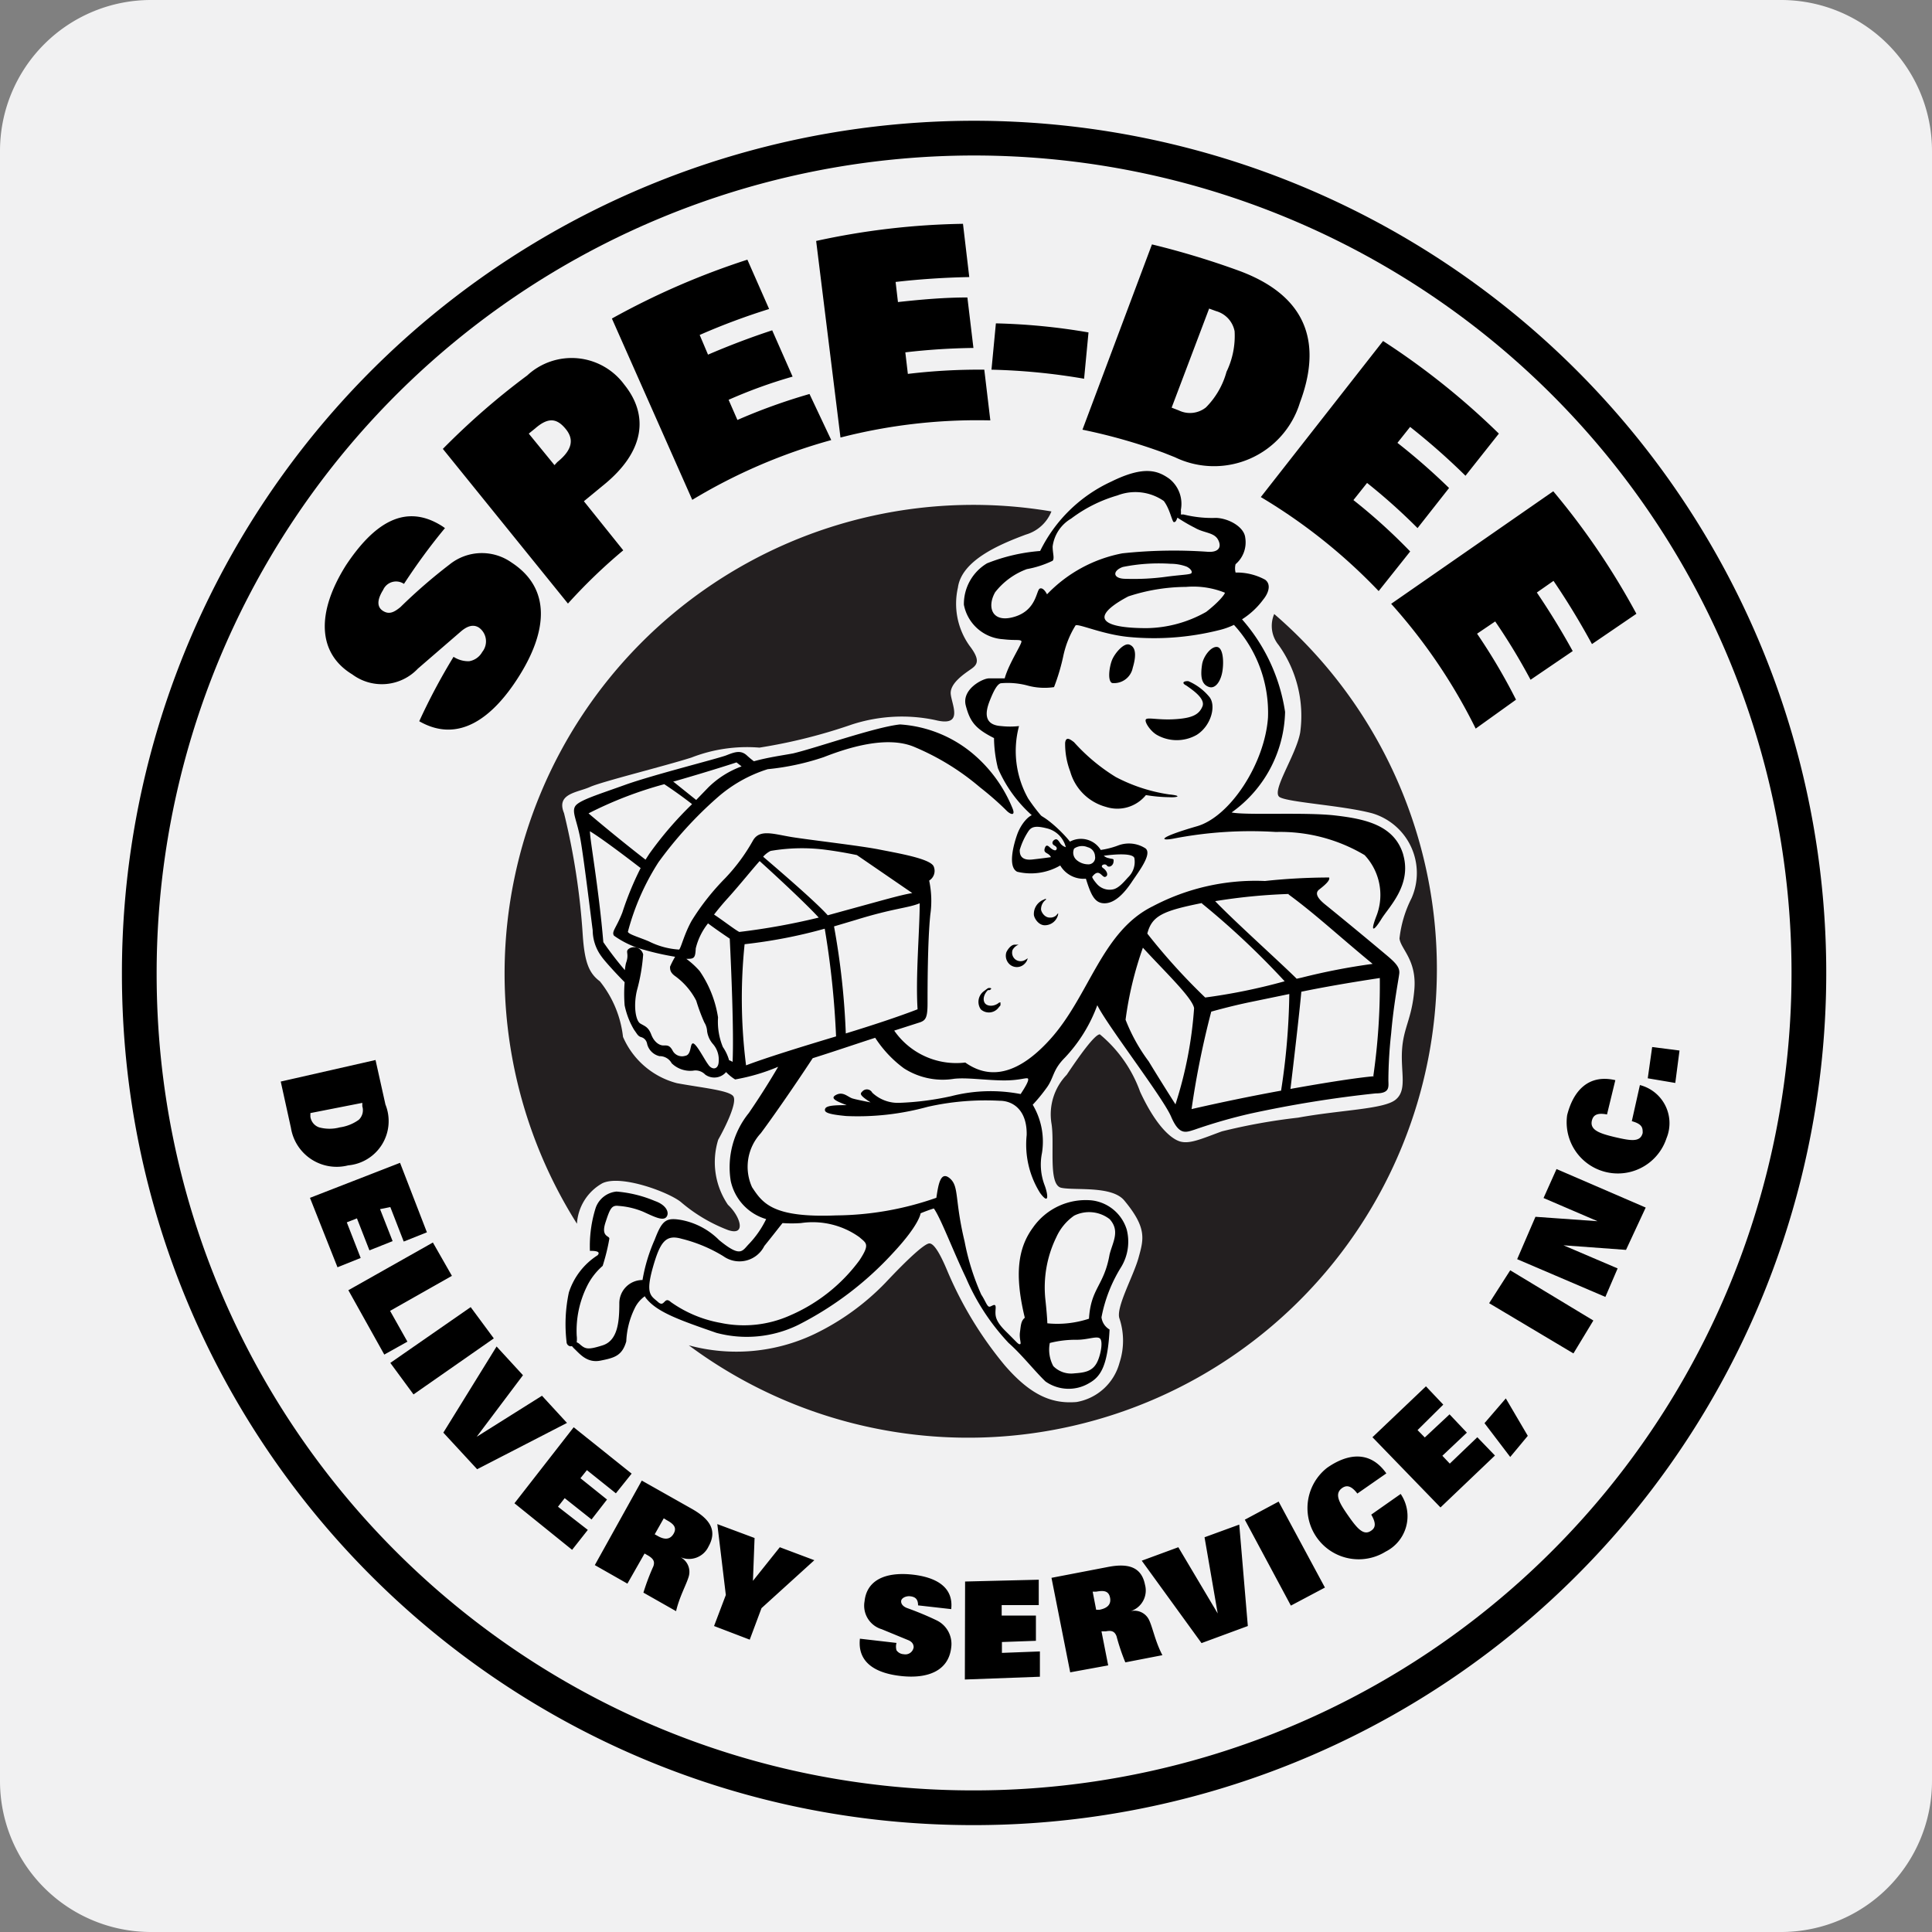 <svg width="32" height="32" viewBox="0 0 32 32" xmlns="http://www.w3.org/2000/svg"><rect x="0" y="0" width="32" height="32" fill="#808080" stroke="none"/><title>speedee</title><g fill="none" fill-rule="evenodd"><path d="M32 29.5a2.5 2.5 0 0 1-2.5 2.5h-27A2.5 2.5 0 0 1 0 29.5v-27A2.5 2.5 0 0 1 2.5 0h27A2.5 2.5 0 0 1 32 2.5v27z" fill="#F1F1F2"/><path d="M16.115 29.942A13.827 13.827 0 1 0 2.307 16.134c0 7.626 6.182 13.808 13.808 13.808z" stroke="#000" stroke-width=".575"/><path d="M18.704 10.676c-.092-.03-.238.142-.284.253-.046.112-.08.35 0 .384a.315.315 0 0 0 .342-.253c.061-.204.053-.345-.058-.384zM19.912 10.995c-.038.233 0 .345.112.383.11.038.203-.103.226-.28.023-.176 0-.383-.1-.383s-.215.157-.238.28zM19.644 11.351c.103.073.326.219.272.35-.054.13-.16.191-.437.21-.276.02-.453-.03-.495 0-.042.03.065.196.177.261a.667.667 0 0 0 .66 0c.245-.153.33-.499.203-.637a.917.917 0 0 0-.342-.253c-.073-.004-.119.027-.038.07zM17.791 12.295c.201.224.434.418.69.575.276.145.575.243.883.288.23.023.134.054 0 .046a2.532 2.532 0 0 1-.384-.035.61.61 0 0 1-.66.196.844.844 0 0 1-.594-.587 1.281 1.281 0 0 1-.084-.476c.015-.11.084-.057.15-.007z" fill="#000" fill-rule="nonzero"/><path d="M23.242 14.155c-.146-.487-.626-.59-1.124-.648-.499-.058-1.473 0-1.719-.05.542-.384.87-1.001.886-1.665a2.992 2.992 0 0 0-.713-1.534c.137-.087.257-.199.353-.33.073-.088.142-.241.03-.326a.982.982 0 0 0-.49-.119.28.28 0 0 1 0-.138.476.476 0 0 0 .16-.44c-.018-.177-.272-.32-.483-.327a1.94 1.94 0 0 1-.54-.057h-.043a.449.449 0 0 0 0-.077.53.53 0 0 0-.191-.514c-.188-.134-.415-.223-.96.046a2.455 2.455 0 0 0-1.18 1.15 3 3 0 0 0-.879.204.786.786 0 0 0-.384.686c.061.318.33.553.653.572.195.023.276 0 .299.03.023.031-.207.365-.276.618h-.261c-.104 0-.453.18-.384.449.07.268.157.383.468.54.002.169.024.336.065.5.15.348.386.651.687.882h.115a2.938 2.938 0 0 1-.303-.384 1.607 1.607 0 0 1-.15-1.197c-.098.011-.197.011-.295 0-.31-.019-.253-.257-.192-.414.062-.157.12-.276.184-.295a1.27 1.27 0 0 1 .43.034c.147.042.301.052.453.03a3.38 3.38 0 0 0 .157-.532c.039-.174.106-.34.2-.491.053-.03.448.15.878.192.5.048 1.007.01 1.495-.112.086-.02.17-.05.25-.088.383.417.585.969.564 1.534-.054.768-.633 1.65-1.182 1.803-.648.188-.613.246-.383.203a6.7 6.7 0 0 1 1.695-.11 2.731 2.731 0 0 1 1.47.383c.25.266.328.65.202.993-.122.31-.046.265.077.065s.506-.563.36-1.066zm-5.9-4.311s-.057-.12-.118-.096c-.062.023-.05.357-.422.468-.372.111-.46-.161-.319-.407.136-.174.318-.307.526-.383.147-.026.29-.073.426-.138.034-.043 0-.12 0-.238a.629.629 0 0 1 .306-.46c.23-.174.49-.304.767-.384a.825.825 0 0 1 .768.092c.103.134.138.35.168.35.031 0 .039-.028.058-.074.094.062.191.119.291.169.15.088.319.073.384.2.065.126 0 .214-.192.195a8.028 8.028 0 0 0-1.396.027 2.332 2.332 0 0 0-1.247.679zm2.394-.357c0 .03-.134.03-.384.061a4 4 0 0 1-.705.039c-.223 0-.223-.134-.05-.196.26-.053.528-.07.794-.053.089 0 .177.016.26.046.058.026.1.076.085.103zm.242.648c-.301.171-.64.264-.986.269-.269 0-.618-.023-.687-.142-.069-.119.2-.288.384-.384.308-.102.63-.155.955-.157.22-.019.44.014.644.096 0 .027-.103.157-.31.318z" fill="#000" fill-rule="nonzero"/><path d="M18.232 14.078c.1-.015.198-.04.292-.076a.506.506 0 0 1 .449.05c.115.092-.112.383-.227.556-.115.172-.268.345-.44.353-.173.007-.235-.135-.32-.407a.449.449 0 0 1-.425-.219.967.967 0 0 1-.713.104c-.161-.08-.058-.457 0-.618.057-.16.184-.326.299-.337.115-.012.43.272.575.456a.384.384 0 0 1 .51.138zm-.579-.046a.426.426 0 0 0-.322-.314c-.184-.046-.25-.023-.3.054a1.15 1.15 0 0 0-.141.306c0 .05 0 .18.207.158.207-.023.31-.039.31-.039-.038-.08-.13-.057-.103-.145.027-.089.073-.024.104 0 .03.023.069.042.084.026.015-.015.023-.046-.027-.073-.05-.026-.038-.072 0-.095.039-.023.058 0 .096.057a.18.18 0 0 0 .092.065zm.706.18c.08.024.092 0 .084.066-.007.065-.08.1-.11.057-.032-.042-.124 0-.062.043.061.042.096.122.038.145-.057.023-.1-.16-.219 0 0 0 0 .027.073.112a.28.28 0 0 0 .276.095c.104-.023.204-.157.254-.207a.353.353 0 0 0 .095-.314c-.034-.08-.314-.062-.506-.035a.18.18 0 0 0 .077.039zm-.568-.157a.161.161 0 0 0 .039.188.3.3 0 0 0 .207.073.111.111 0 0 0 .1-.134.161.161 0 0 0-.123-.15.23.23 0 0 0-.223.023z" fill="#000" fill-rule="nonzero"/><path d="M22.973 15.827a81.135 81.135 0 0 0-1.012-.836c-.112-.088-.2-.188-.112-.257.089-.069.188-.153.165-.2-.355.001-.71.02-1.062.058a3.648 3.648 0 0 0-1.857.418c-.851.418-1.05 1.485-1.703 2.206-.652.721-1.12.583-1.404.383a1.25 1.25 0 0 1-1.177-.529l.43-.138c.092-.034.122-.08.122-.314 0-.234 0-1.025.046-1.47.027-.187.02-.378-.019-.563a.188.188 0 0 0 .073-.238c-.065-.127-.59-.215-.898-.276-.306-.062-1.15-.158-1.453-.207-.303-.05-.53-.135-.64.057a3.068 3.068 0 0 1-.461.625c-.211.214-.398.45-.556.706-.127.23-.173.445-.207.476a1.285 1.285 0 0 1-.499-.135c-.15-.065-.341-.118-.349-.16a4.02 4.02 0 0 1 .506-1.151 6.49 6.49 0 0 1 .97-1.067c.244-.216.53-.378.84-.475.317-.031.628-.098.929-.2.383-.15 1.04-.364 1.5-.168.394.165.76.39 1.085.667.153.12.3.247.437.383.07.073.161.1.1-.042a2.324 2.324 0 0 0-.61-.859 2.087 2.087 0 0 0-1.25-.522c-.41.043-1.37.384-1.772.48-.184.034-.414.065-.648.13a1.412 1.412 0 0 1-.12-.1c-.1-.088-.199-.053-.333 0-.134.054-1.227.327-1.684.492-.456.164-.767.257-.825.356-.057.1.035.234.093.568.057.334.164 1.216.199 1.484a.736.736 0 0 0 .146.434c.05.073.245.287.383.425-.01.128-.01.256 0 .384.03.144.082.281.158.407.046.061.06.103.115.119.053.014.092.06.1.115a.276.276 0 0 0 .203.2.226.226 0 0 1 .203.118.441.441 0 0 0 .353.123.222.222 0 0 1 .203.065c.109.078.259.06.345-.042a.767.767 0 0 0 .15.122c.245-.043.484-.113.713-.21a12.63 12.63 0 0 1-.487.767 1.427 1.427 0 0 0-.299 1.123c.065.303.29.546.587.633-.074.153-.17.292-.288.415-.111.115-.134.226-.49-.066a1.197 1.197 0 0 0-.622-.333c-.257-.046-.322 0-.445.322a2.8 2.8 0 0 0-.203.671.384.384 0 0 0-.384.384c0 .299-.023.617-.276.698-.253.08-.288.061-.384-.023a.142.142 0 0 0-.046-.027.449.449 0 0 0 0-.111 1.66 1.66 0 0 1 .17-.817 1.07 1.07 0 0 1 .26-.338c.047-.148.085-.3.111-.452 0-.05-.142-.027-.065-.265.077-.238.104-.292.222-.276.139.01.275.043.403.096.184.084.326.157.384.088.057-.07 0-.2-.188-.265a2.056 2.056 0 0 0-.637-.157.407.407 0 0 0-.345.268c-.073.23-.105.472-.096.714.057 0 .192 0 .127.073a1.15 1.15 0 0 0-.476.617 2.52 2.52 0 0 0-.038.817c0 .054.053.085.088.07l.03.034c.096.088.215.253.445.207.23-.046.357-.08.426-.318a1.37 1.37 0 0 1 .138-.545.514.514 0 0 1 .169-.203.23.23 0 0 0 .035.05c.187.222.563.352 1.15.556a1.94 1.94 0 0 0 1.354-.13 5.496 5.496 0 0 0 1.573-1.194c.44-.471.456-.656.456-.656.072-.03.145-.057.219-.08.111.15.318.702.533 1.15.17.398.41.763.706 1.078.218.192.426.46.61.637.213.15.495.163.72.03.185-.103.311-.268.342-.89a.272.272 0 0 1-.134-.202c.056-.296.167-.578.326-.833a.81.81 0 0 0 .092-.621.69.69 0 0 0-.58-.483 1.066 1.066 0 0 0-.974.452c-.245.334-.31.767-.134 1.492-.065.054-.065.127-.08.238-.016.111.03.196 0 .2-.031.003-.039-.02-.23-.208-.192-.188-.18-.272-.173-.383.008-.111-.065-.03-.104-.03-.038 0-.065-.097-.134-.2a3.981 3.981 0 0 1-.276-.879c-.169-.705-.088-.912-.245-1.047-.158-.134-.192.12-.223.322a5.12 5.12 0 0 1-1.66.292c-1.048.042-1.217-.2-1.393-.468a.817.817 0 0 1 .146-.894c.172-.23.529-.74.859-1.242.345-.108.736-.242 1.035-.338.127.196.288.368.476.506.247.158.543.22.832.173.208-.023.51.023.802.027.292.004.407-.058.422-.027.015.03-.042.13-.123.253a2.616 2.616 0 0 0-1.15.035c-.28.062-.563.099-.848.11a.621.621 0 0 1-.46-.168.1.1 0 0 0-.154-.03c-.046.045-.077.06.127.191 0 0-.223-.042-.3-.065-.076-.023-.153-.119-.268-.061-.115.057 0 .107.173.172-.158 0-.334 0-.357.058-.023.057.027.092.349.122.455.02.91-.032 1.35-.153.39-.088.79-.121 1.19-.1.222 0 .456.154.448.568-.035.336.043.673.222.959.165.222.123 0 .077-.123a.963.963 0 0 1-.046-.537c.045-.277-.01-.56-.153-.801.08-.085.154-.175.222-.269.134-.176.1-.3.31-.51.237-.251.42-.547.538-.87.153.321 1.09 1.533 1.223 1.848.135.315.246.257.384.215.307-.107.619-.197.936-.269.682-.148 1.373-.26 2.067-.333.246 0 .211-.112.211-.227a7.31 7.31 0 0 1 .046-.767c.042-.49.123-.89.134-.99.012-.1-.057-.176-.203-.299zm-4.794 6.72c-.077.173-.223.188-.384.2a.414.414 0 0 1-.349-.12.575.575 0 0 1-.058-.383c.146-.037.295-.055.445-.053.185 0 .33-.066.384-.023.054.042.02.249-.038.38zm-.683-2.055a.87.87 0 0 1 .295-.357.556.556 0 0 1 .587.057c.18.196.05.384 0 .587-.092.522-.31.553-.341 1.063-.223.073-.458.1-.69.076 0 0 0-.092-.031-.383-.04-.358.022-.72.18-1.043zm-4.534-.234c.101.007.202.007.303 0 .342-.051.69.033.97.234.112.1.18.11 0 .383-.295.4-.692.716-1.15.913a1.872 1.872 0 0 1-1.15.123 2.037 2.037 0 0 1-.825-.346c-.112-.103-.1.1-.211 0-.112-.1-.211-.122-.089-.56.123-.437.215-.563.48-.487.243.06.476.157.69.288a.46.46 0 0 0 .68-.169c.137-.169.245-.31.302-.38zm-.2-6.164c.292-.05.59-.058.883-.023a6.8 6.8 0 0 1 .548.092l.917.629c-.203.034-.46.111-1.15.299l-.25.069c-.153-.173-.59-.56-1.07-.97a.407.407 0 0 1 .123-.096zm-1.599-1.151c.591-.169 1.036-.315 1.036-.315l.084.066a1.534 1.534 0 0 0-.552.349l-.2.207-.383-.307h.015zm-.16.046c.145.096.302.207.46.33a5.941 5.941 0 0 0-.71.825l-.061.095c-.518-.402-.944-.767-.944-.767.4-.204.82-.366 1.254-.483zm.72 4.633c-.061-.084-.191-.34-.245-.34-.054 0-.02.19-.13.206a.176.176 0 0 1-.212-.096c-.05-.084-.088-.076-.15-.076-.06 0-.149-.05-.199-.18-.05-.131-.11-.139-.184-.185-.073-.046-.115-.287-.053-.548.054-.194.088-.394.103-.595a.157.157 0 0 0-.222-.103c-.092.053 0 .076-.062.245a.767.767 0 0 0-.019.119 5.62 5.62 0 0 1-.357-.464c-.076-.901-.222-1.692-.222-1.837.165.1.502.349.84.61-.12.237-.221.483-.303.736-.1.257-.184.318-.138.384.154.11.327.19.51.237.165.047.333.084.502.112-.031.053-.06.108-.084.165 0 .042 0 .092.077.15.15.107.273.249.357.413.037.123.082.244.134.36a.303.303 0 0 1 .046.147c.012.08.046.154.1.214.067.079.1.181.092.284-.004.146-.12.146-.18.042zm.41-.034a.196.196 0 0 0-.057-.027.74.74 0 0 0-.103-.219 1.1 1.1 0 0 1-.08-.49 1.86 1.86 0 0 0-.304-.768 1.354 1.354 0 0 0-.222-.203h.038c.103 0 .111-.038.119-.173.036-.15.106-.292.203-.414.123.092.23.165.36.253.024.491.07 1.55.047 2.04zm-.306-2.44a4.45 4.45 0 0 1 .238-.283c.203-.227.383-.453.517-.603.45.407.825.768.979.936-.434.106-.873.185-1.316.238-.08-.042-.272-.192-.418-.288zm.53 2.497a8.784 8.784 0 0 1-.024-2.006c.449-.05.893-.135 1.327-.257.1.59.162 1.186.188 1.784-.587.176-1.17.357-1.492.48zm1.652-.529a12.462 12.462 0 0 0-.195-1.772l.36-.107c.633-.196.867-.196 1.059-.276 0 .456-.07 1.212-.035 1.756-.318.123-.748.265-1.189.4zm7.334-2.301c.445.326.825.683 1.392 1.15a10.54 10.54 0 0 0-1.173.227l-.085.019c-.253-.253-1.035-.955-1.35-1.285a9.474 9.474 0 0 1 1.216-.119v.008zm-1.435.15c.487.396.944.827 1.37 1.288-.432.12-.872.21-1.316.269a10.28 10.28 0 0 1-.959-1.059c.077-.295.257-.376.905-.506v.007zm-.437 3.329s-.257-.403-.445-.714a2.915 2.915 0 0 1-.383-.69c.053-.407.15-.807.287-1.193.35.384.817.825.848 1.001a6.67 6.67 0 0 1-.307 1.588v.008zm1.75-.23c-.461.084-.971.188-1.485.306.078-.544.187-1.083.326-1.614 0 0 .31-.089.644-.158l.649-.134a11.288 11.288 0 0 1-.135 1.592v.008zm1.534-.238c-.265.023-.768.1-1.381.21.042-.348.15-1.269.18-1.61.338-.07.767-.146 1.3-.227.006.542-.03 1.083-.107 1.62l.008.007z" fill="#000" fill-rule="nonzero"/><path d="M16.548 16.606c-.084.073-.207.065-.241 0-.035-.065 0-.153.057-.207h.027c.039-.02.03-.035 0-.035s-.023 0-.096.054a.219.219 0 0 0-.05.3.2.2 0 0 0 .296-.031l.03-.035v-.05l-.023.004zM16.99 15.893a.146.146 0 0 1-.17 0 .142.142 0 0 1-.049-.158.192.192 0 0 1 .1-.088h-.066c-.065 0-.126.096-.138.13a.192.192 0 0 0 .066.204.18.18 0 0 0 .218 0 .207.207 0 0 0 .054-.062c.02-.042.02-.057 0-.034l-.015.008zM17.388 15.198c-.088 0-.141-.092-.145-.134a.196.196 0 0 1 .084-.165s0-.023-.034 0a.215.215 0 0 0-.058.03.253.253 0 0 0-.111.216c0 .057.077.188.192.18a.226.226 0 0 0 .21-.18v-.02l-.034.039a.146.146 0 0 1-.104.034z" fill="#000" fill-rule="nonzero"/><path d="M9.978 19.598c.315-.15 1.132.16 1.312.322.228.193.487.346.767.453.31.107.207-.227 0-.418a1.254 1.254 0 0 1-.161-1.078c.134-.238.31-.61.253-.714-.057-.103-.522-.145-.936-.222-.4-.104-.73-.387-.894-.767a1.787 1.787 0 0 0-.383-.92c-.18-.135-.253-.312-.284-.768a11.538 11.538 0 0 0-.31-2.018c-.135-.326.222-.34.429-.433.207-.092 1.22-.341 1.68-.487.358-.14.744-.196 1.128-.165a8.922 8.922 0 0 0 1.534-.384c.446-.144.922-.17 1.38-.072.476.118.27-.254.254-.434-.015-.18.238-.341.341-.414.104-.073.15-.15-.03-.384a1.2 1.2 0 0 1-.192-.962c.061-.45.682-.714 1.127-.879a.652.652 0 0 0 .422-.383 7.763 7.763 0 0 0-7.859 11.798.825.825 0 0 1 .422-.671zM21.105 10.17a.499.499 0 0 0 .073.514c.3.42.428.939.357 1.45-.07.383-.491.982-.338 1.07.154.088 1.055.138 1.535.268a1.032 1.032 0 0 1 .648 1.404 1.948 1.948 0 0 0-.2.668c.02.176.288.356.246.847-.042.491-.18.622-.204 1.001-.023.38.089.668-.11.825-.2.157-.898.165-1.612.295a9.777 9.777 0 0 0-1.262.227c-.326.119-.529.214-.69.168-.161-.046-.41-.276-.664-.824a2.202 2.202 0 0 0-.667-.951c-.088 0-.357.383-.549.67a.944.944 0 0 0-.253.802c.058.342-.061 1.024.165 1.07.227.047.833-.038 1.04.208.383.46.322.644.238.95-.085.308-.384.833-.315 1.01a1.17 1.17 0 0 1 0 .728.894.894 0 0 1-.713.652c-.384.031-.74-.088-1.19-.61-.39-.47-.709-.994-.947-1.557-.126-.303-.226-.46-.299-.46-.073 0-.326.223-.729.652-.338.35-.735.637-1.173.848-.65.31-1.389.376-2.083.188a7.763 7.763 0 0 0 9.696-12.113z" fill="#231F20" fill-rule="nonzero"/><path d="M6.22 17.557l.164.737a.736.736 0 0 1-.617 1.008.767.767 0 0 1-.948-.62l-.169-.768 1.57-.357zm-1.079.879v.061c.012.082.068.15.146.176.112.03.23.03.341 0a.702.702 0 0 0 .315-.126.219.219 0 0 0 .058-.223v-.057l-.86.169zM6.626 19.26l.445 1.151-.384.153-.222-.571-.17.034.208.53-.384.153-.207-.53-.168.066.23.59-.384.154-.456-1.15zM7.17 20.58l.315.552-1.024.58.287.51-.383.214-.595-1.066zM7.796 21.65l.383.518-1.33.928-.384-.522zM8.225 22.302l.437.476-.767 1.02 1.082-.68.414.45-1.488.767-.56-.606zM9.502 23.64l.96.768-.261.326-.48-.384-.107.134.44.353-.256.33-.445-.353-.111.142.494.384-.26.33-.955-.771zM10.63 24.523l.829.468c.303.172.425.36.276.625a.357.357 0 0 1-.464.176c.114.06.172.19.138.315-.039.138-.154.334-.211.579l-.541-.307c.046-.149.101-.295.165-.437.027-.077 0-.123-.08-.173l-.066-.038-.284.499-.54-.307.778-1.4zm.261.916c.107.062.203.07.265-.034.061-.104 0-.165-.112-.226l-.05-.031-.15.265.047.026zM12.022 26.418l-.141-1.174.617.23-.027.71.445-.557.572.215-.875.794-.195.522-.591-.226zM15.206 26.59c0-.1-.042-.138-.123-.15-.08-.011-.153.031-.157.077-.004.046.027.088.092.115.167.06.331.127.491.204.172.08.272.264.246.452-.043.384-.384.522-.833.472-.383-.042-.725-.2-.679-.618l.606.07a.219.219 0 0 0 0 .122.153.153 0 0 0 .12.065.138.138 0 0 0 .164-.115c0-.057-.034-.096-.092-.119l-.437-.18a.407.407 0 0 1-.284-.464c.035-.334.322-.49.79-.441.384.042.687.2.645.572l-.549-.062zM15.985 26.195l1.22-.03v.421h-.614v.173h.567v.418l-.563.02v.18l.629-.024v.419l-1.243.046zM17.415 26.134l.936-.18c.338-.066.556 0 .614.295a.36.36 0 0 1-.238.437.268.268 0 0 1 .307.15c.061.13.1.352.219.579l-.614.119a3.452 3.452 0 0 1-.146-.434c-.03-.076-.077-.1-.176-.08h-.073l.111.564-.629.115-.31-1.565zm.794.529c.12-.023.2-.08.177-.2-.023-.118-.108-.122-.23-.1h-.058l.058.3h.053zM18.911 25.85l.606-.223.652 1.097-.218-1.262.575-.21.142 1.68-.767.283zM20.618 25.171l.56-.3.767 1.424-.564.299zM23.2 24.745a.656.656 0 0 1-.25.955.848.848 0 0 1-.97-1.388c.333-.234.71-.296.982.092l-.48.334c-.111-.146-.188-.135-.25-.093-.137.096-.053.242.097.457.15.215.257.341.383.25.07-.047.085-.12 0-.265l.487-.342zM22.732 23.805l.886-.843.287.303-.426.422.12.122.41-.383.287.303-.406.383.123.13.456-.437.292.303-.902.86zM24.588 23.572l.353-.41.364.62-.291.35zM24.665 21.585l.349-.545 1.377.832-.33.545zM25.129 20.856l.303-.702 1.028.073-.894-.384.215-.48 1.477.638-.326.701-1.036-.076.897.383-.203.472zM27.162 17.972a.652.652 0 0 1 .44.882.848.848 0 0 1-1.645-.384c.096-.383.338-.686.798-.579l-.138.568c-.18-.035-.23.023-.25.1-.038.157.123.214.384.276.261.06.418.088.457-.07 0-.08 0-.145-.18-.195l.134-.598zM27.292 17.86l.073-.518.453.058-.07.537zM7.37 8.747l-.038-.027c-.63-.407-1.151-.035-1.6.64-.499.79-.472 1.462.104 1.811a.82.82 0 0 0 1.085-.096l.714-.617c.095-.081.199-.127.299-.062a.28.28 0 0 1 .053.403.303.303 0 0 1-.218.153.453.453 0 0 1-.257-.073c-.21.344-.4.7-.568 1.067.668.383 1.228-.085 1.63-.71.495-.767.564-1.484-.1-1.918a.852.852 0 0 0-1.027.031 8.86 8.86 0 0 0-.814.706c-.107.088-.188.126-.287.065-.1-.061-.108-.176 0-.349a.234.234 0 0 1 .345-.1c.209-.32.435-.63.679-.924zM9.23 7.654c.257-.207.28-.384.134-.556-.145-.173-.287-.188-.502 0l-.104.084.426.522.046-.05zm-1.895-.219c.434-.44.9-.847 1.397-1.216a1.082 1.082 0 0 1 1.607.15c.402.498.356 1.1-.346 1.668l-.322.265.652.813a9.056 9.056 0 0 0-.916.882L7.335 7.435zM13.407 6.526c-.406.117-.805.26-1.193.43l-.146-.334a8.12 8.12 0 0 1 1.06-.384l-.338-.767c-.365.12-.714.253-1.063.403l-.138-.326c.375-.165.76-.308 1.15-.43l-.36-.817c-.778.251-1.53.578-2.244.975l1.331 3.003a9.152 9.152 0 0 1 2.302-.99l-.36-.763zM23.357 9.134a9.367 9.367 0 0 0-.94-.851l.226-.284c.293.233.572.483.836.748l.522-.664a10.563 10.563 0 0 0-.855-.748l.21-.264c.32.253.627.523.917.809l.553-.698a12.312 12.312 0 0 0-1.918-1.534l-2.025 2.585a9.205 9.205 0 0 1 1.952 1.557l.522-.656zM25.11 11.589a9.727 9.727 0 0 0-.645-1.093l.3-.203c.213.31.408.633.586.966l.698-.475a12.37 12.37 0 0 0-.594-.97l.276-.193c.23.338.442.688.637 1.047l.736-.502c-.389-.721-.85-1.401-1.377-2.029l-2.685 1.864a9.163 9.163 0 0 1 1.4 2.067l.668-.479zM16.303 6.123a9.923 9.923 0 0 0-1.266.07l-.042-.357c.374-.044.75-.068 1.128-.073l-.1-.836c-.384 0-.767.034-1.15.076l-.039-.333c.401-.046.808-.073 1.22-.081l-.104-.882c-.818.013-1.633.108-2.432.284l.403 3.256a9.083 9.083 0 0 1 2.482-.284l-.1-.84zM17.956 6.273l.073-.767a10.356 10.356 0 0 0-1.534-.15l-.073.767c.514.012 1.027.062 1.534.15zM19.406 6.752l.119.046c.147.071.321.052.449-.05.163-.164.28-.367.341-.59.101-.209.147-.44.134-.671a.43.43 0 0 0-.307-.334l-.115-.042-.621 1.641zm-1.477.365l1.151-3.069c.493.12.978.267 1.454.441 1.204.45 1.33 1.29.997 2.179a1.488 1.488 0 0 1-2.071.905l-.184-.073a9.393 9.393 0 0 0-1.347-.383z" fill="#000" fill-rule="nonzero"/></g></svg>